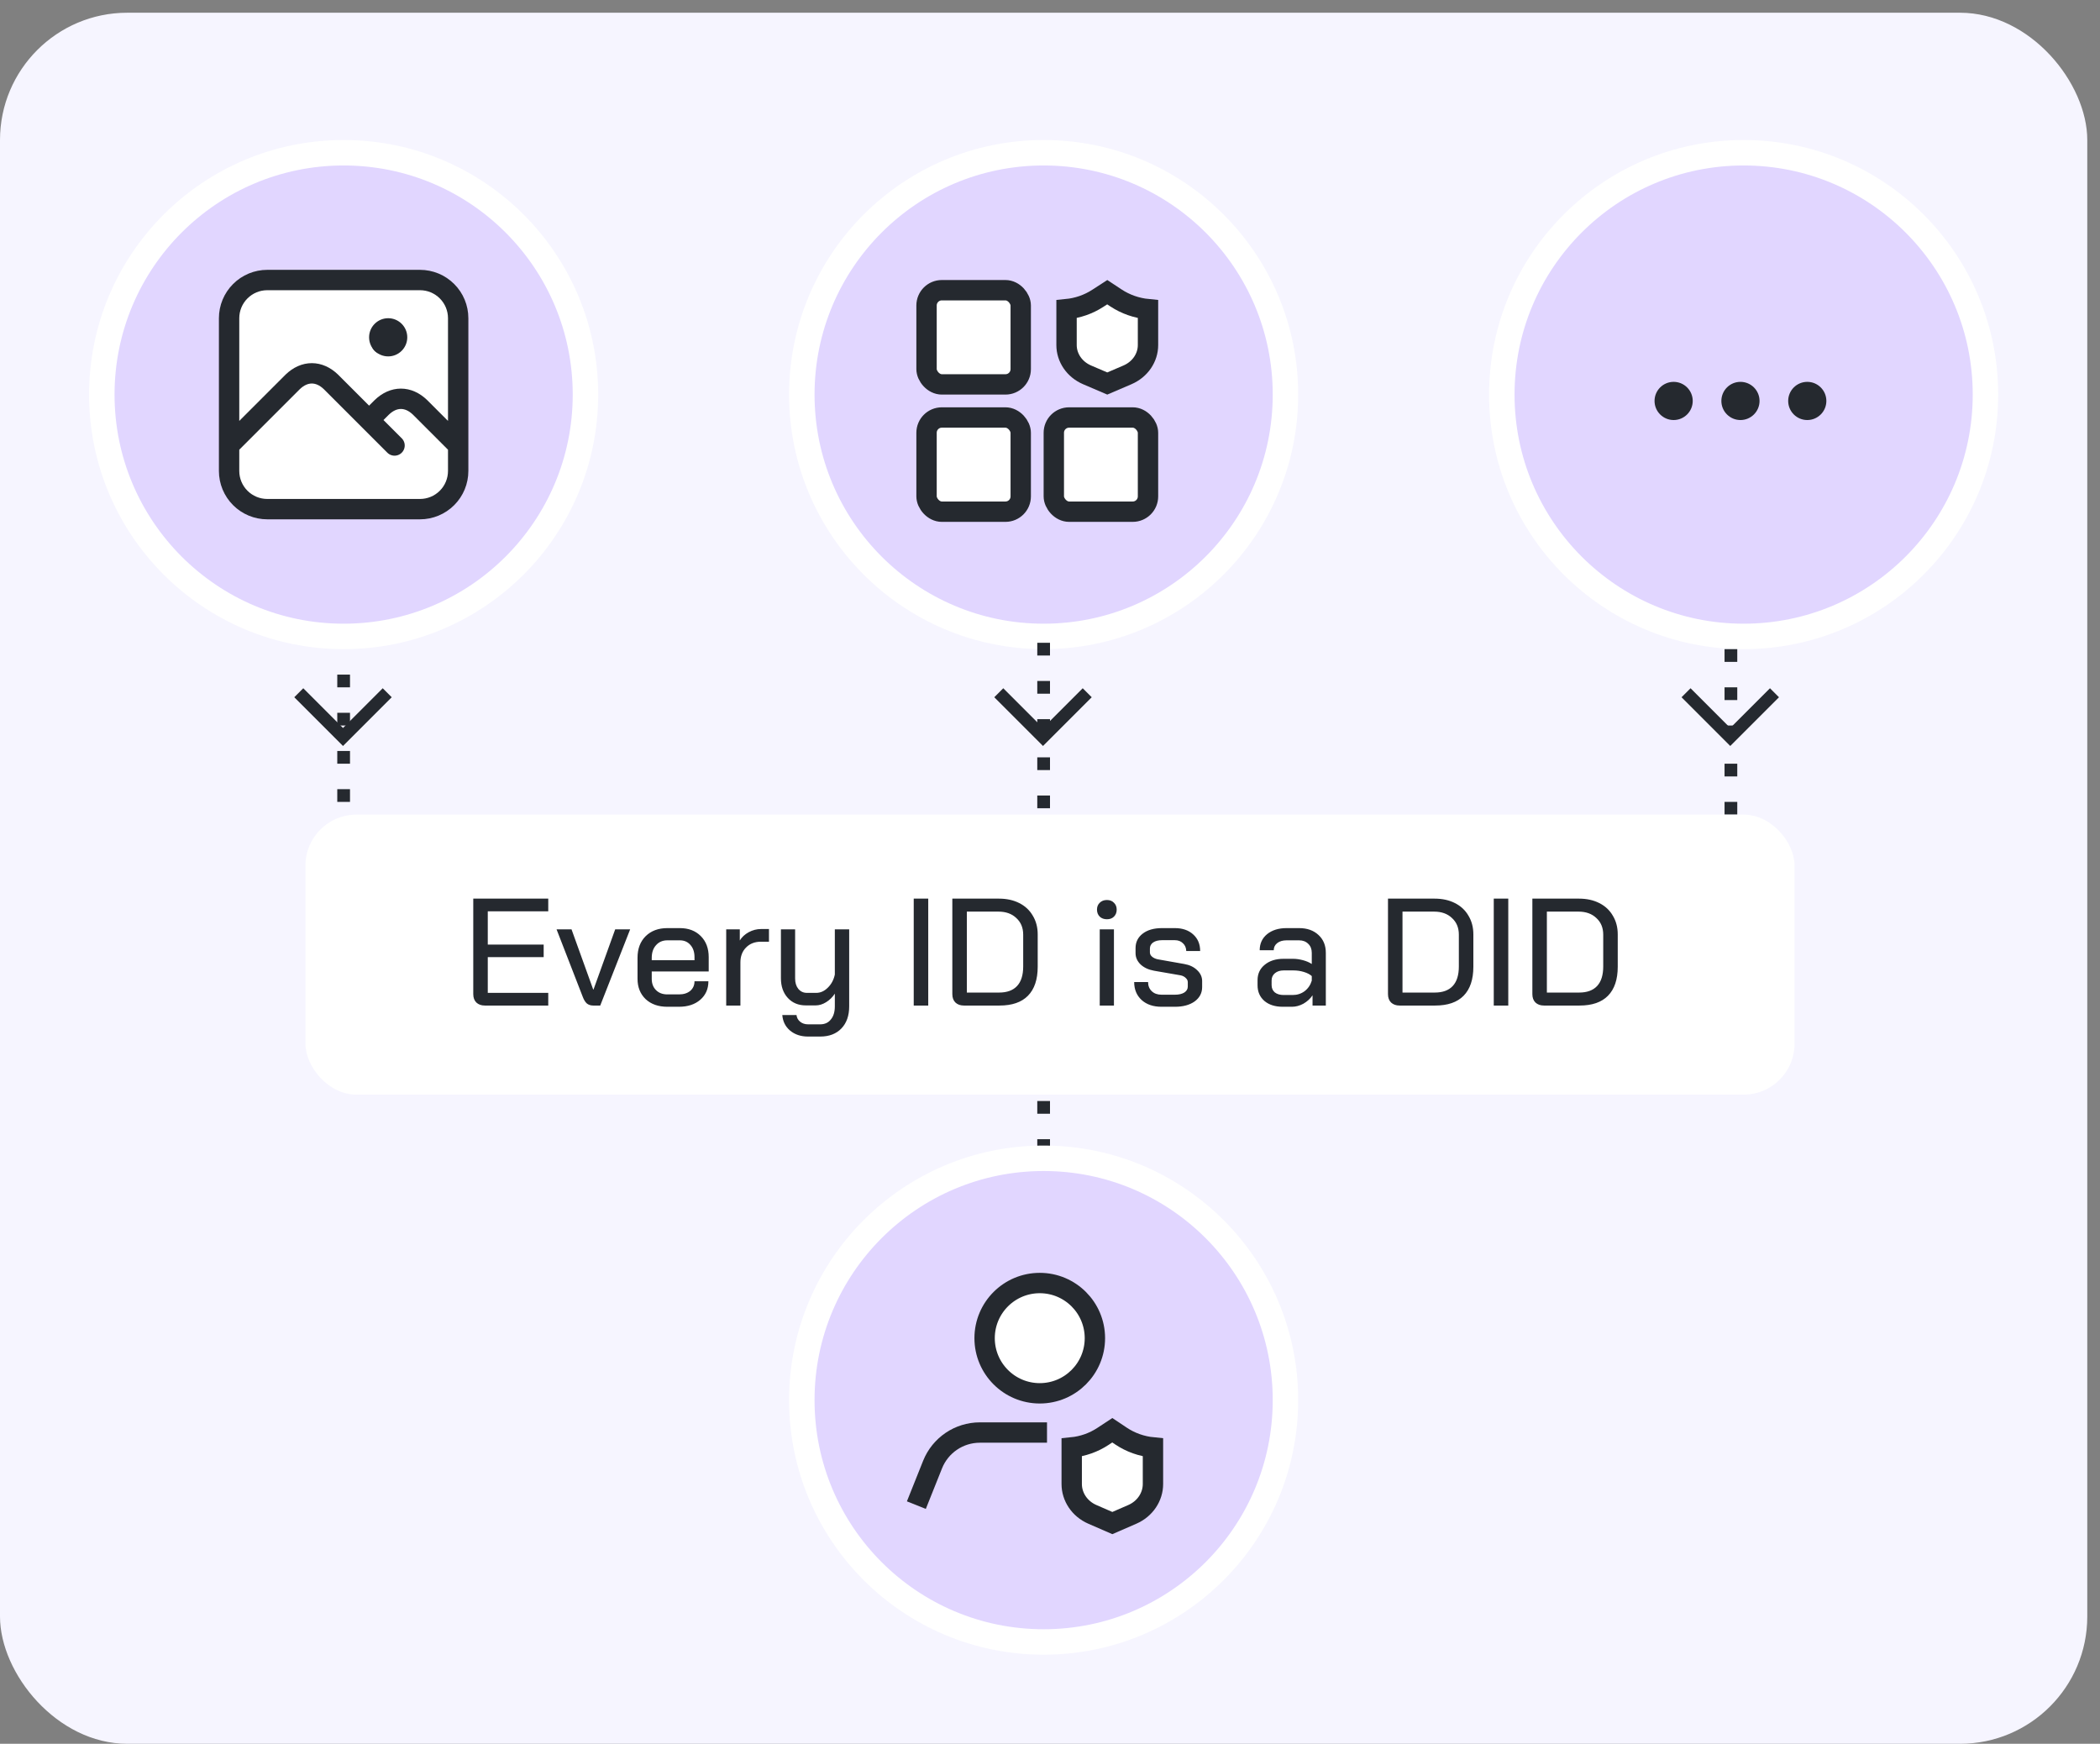 <svg width="165" height="137" viewBox="0 0 165 137" fill="none" xmlns="http://www.w3.org/2000/svg">
<rect x="0" y="0" width="165" height="137" fill="#808080" stroke="none"/>
<rect y="1" width="164" height="136" rx="10" fill="#F6F5FF"></rect>
<g clip-path="url(#clip0_1578_1894)">
<rect x="64" y="13" width="36" height="36" rx="18" fill="#8FF9CC"></rect>
<circle cx="82" cy="31" r="20" fill="white"></circle>
<circle cx="82" cy="31" r="18" fill="#E1D6FF"></circle>
<rect x="72.8" y="22.8" width="7.4" height="7.4" rx="1.2" fill="white" stroke="#25292F" stroke-width="1.6"></rect>
<rect x="72.8" y="32.8" width="7.4" height="7.4" rx="1.2" fill="white" stroke="#25292F" stroke-width="1.6"></rect>
<rect x="82.8" y="32.8" width="7.4" height="7.4" rx="1.2" fill="white" stroke="#25292F" stroke-width="1.6"></rect>
<path d="M90.2 24.291V27.111C90.2 28.095 89.588 29.022 88.58 29.453L87 30.13L85.42 29.453C84.412 29.022 83.8 28.095 83.8 27.111V24.291C84.673 24.206 85.516 23.916 86.249 23.441L86.249 23.441L86.998 22.956L87.687 23.41C88.437 23.904 89.302 24.205 90.2 24.291Z" fill="white" stroke="#25292F" stroke-width="1.6"></path>
<rect x="119" y="13" width="36" height="36" rx="18" fill="#8FF9CC"></rect>
<circle cx="137" cy="31" r="20" fill="white"></circle>
<circle cx="137" cy="31" r="18" fill="#E1D6FF"></circle>
<path fill-rule="evenodd" clip-rule="evenodd" d="M133 31.5C133 32.328 132.328 33 131.5 33C130.672 33 130 32.328 130 31.5C130 30.672 130.672 30 131.5 30C132.328 30 133 30.672 133 31.5ZM138.25 31.5C138.25 32.328 137.578 33 136.75 33C135.922 33 135.25 32.328 135.25 31.5C135.25 30.672 135.922 30 136.75 30C137.578 30 138.25 30.672 138.25 31.5ZM142 33C142.828 33 143.5 32.328 143.5 31.5C143.5 30.672 142.828 30 142 30C141.172 30 140.5 30.672 140.5 31.5C140.5 32.328 141.172 33 142 33Z" fill="#25292F"></path>
<rect x="9" y="13" width="36" height="36" rx="18" fill="#8FF9CC"></rect>
<circle cx="27" cy="31" r="20" fill="white"></circle>
<circle cx="27" cy="31" r="18" fill="#E1D6FF"></circle>
<path d="M30 27H30.01H30Z" fill="white"></path>
<path d="M18 25C18 24.204 18.316 23.441 18.879 22.879C19.441 22.316 20.204 22 21 22H33C33.796 22 34.559 22.316 35.121 22.879C35.684 23.441 36 24.204 36 25V37C36 37.796 35.684 38.559 35.121 39.121C34.559 39.684 33.796 40 33 40H21C20.204 40 19.441 39.684 18.879 39.121C18.316 38.559 18 37.796 18 37V25Z" fill="white"></path>
<path d="M18 35L23 30C23.928 29.107 25.072 29.107 26 30L31 35" fill="white"></path>
<path d="M29 33L30 32C30.928 31.107 32.072 31.107 33 32L36 35" fill="white"></path>
<path d="M30 27H30.01M18 35L23 30C23.928 29.107 25.072 29.107 26 30L31 35M29 33L30 32C30.928 31.107 32.072 31.107 33 32L36 35M18 25C18 24.204 18.316 23.441 18.879 22.879C19.441 22.316 20.204 22 21 22H33C33.796 22 34.559 22.316 35.121 22.879C35.684 23.441 36 24.204 36 25V37C36 37.796 35.684 38.559 35.121 39.121C34.559 39.684 33.796 40 33 40H21C20.204 40 19.441 39.684 18.879 39.121C18.316 38.559 18 37.796 18 37V25Z" stroke="#25292F" stroke-width="1.6" stroke-linecap="round" stroke-linejoin="round"></path>
<circle cx="30.5" cy="26.5" r="1.5" fill="#25292F"></circle>
<path d="M136 51L136 79L88 79L27 79L27 51" stroke="#25292F" stroke-dasharray="1 2"></path>
<path d="M82 50.5L82 72.75L82 91.5" stroke="#25292F" stroke-dasharray="1 2"></path>
<rect x="64" y="92" width="36" height="36" rx="18" fill="#8FF9CC"></rect>
<circle cx="82" cy="110" r="20" fill="white"></circle>
<circle cx="82" cy="110" r="18" fill="#E1D6FF"></circle>
<path d="M90.59 113.717V116.588C90.59 117.597 89.972 118.538 88.97 118.974L87.398 119.658L85.826 118.974C84.824 118.538 84.206 117.597 84.206 116.588V113.717C85.08 113.631 85.922 113.336 86.654 112.854L86.654 112.854L87.396 112.366L88.078 112.822C88.827 113.323 89.692 113.63 90.59 113.717Z" fill="white" stroke="#25292F" stroke-width="1.6"></path>
<path d="M82.265 112.546H76.989C75.354 112.546 73.883 113.542 73.275 115.06L72 118.249" stroke="#25292F" stroke-width="1.6"></path>
<path d="M86.028 105.132C86.028 107.525 84.088 109.465 81.695 109.465C79.302 109.465 77.362 107.525 77.362 105.132C77.362 102.74 79.302 100.8 81.695 100.8C84.088 100.8 86.028 102.74 86.028 105.132Z" fill="white" stroke="#25292F" stroke-width="1.6"></path>
<path d="M23.475 54.425L26.95 57.9L30.424 54.425" stroke="#25292F"></path>
<path d="M132.475 54.425L135.949 57.9L139.424 54.425" stroke="#25292F"></path>
<path d="M78.475 54.425L81.95 57.9L85.424 54.425" stroke="#25292F"></path>
<rect x="24" y="64" width="117" height="22" rx="4" fill="white"></rect>
<path d="M38.097 79C37.817 79 37.593 78.92 37.425 78.76C37.265 78.6 37.185 78.38 37.185 78.1V70.6H43.077V71.596H38.325V74.212H42.717V75.196H38.325V78.004H43.077V79H38.097ZM46.609 79C46.417 79 46.253 78.948 46.117 78.844C45.989 78.732 45.881 78.56 45.793 78.328L43.729 73.012H44.905L46.609 77.74H46.633L48.337 73.012H49.513L47.161 79H46.609ZM52.432 79.096C51.728 79.096 51.16 78.896 50.728 78.496C50.304 78.088 50.092 77.556 50.092 76.9V75.244C50.092 74.54 50.304 73.976 50.728 73.552C51.16 73.128 51.728 72.916 52.432 72.916H53.416C54.096 72.916 54.644 73.124 55.06 73.54C55.476 73.956 55.684 74.508 55.684 75.196V76.324H51.208V76.9C51.208 77.268 51.32 77.564 51.544 77.788C51.768 78.012 52.064 78.124 52.432 78.124H53.356C53.716 78.124 54.008 78.032 54.232 77.848C54.456 77.656 54.568 77.404 54.568 77.092H55.66C55.66 77.692 55.448 78.176 55.024 78.544C54.6 78.912 54.04 79.096 53.344 79.096H52.432ZM54.568 75.436V75.196C54.568 74.796 54.46 74.476 54.244 74.236C54.036 73.996 53.76 73.876 53.416 73.876H52.432C52.064 73.876 51.768 74.004 51.544 74.26C51.32 74.508 51.208 74.84 51.208 75.256V75.436H54.568ZM57.059 73.012H58.127V73.888C58.287 73.624 58.519 73.408 58.823 73.24C59.135 73.072 59.459 72.988 59.795 72.988H60.419V73.984H59.795C59.307 73.984 58.915 74.136 58.619 74.44C58.323 74.736 58.175 75.128 58.175 75.616V79H57.059V73.012ZM63.494 81.436C62.926 81.436 62.454 81.28 62.078 80.968C61.71 80.656 61.506 80.248 61.466 79.744H62.582C62.606 79.96 62.702 80.136 62.87 80.272C63.038 80.408 63.246 80.476 63.494 80.476H64.442C64.802 80.476 65.082 80.348 65.282 80.092C65.49 79.844 65.594 79.5 65.594 79.06V78.064C65.41 78.344 65.182 78.568 64.91 78.736C64.638 78.904 64.366 78.988 64.094 78.988H63.314C62.73 78.988 62.258 78.792 61.898 78.4C61.538 78.008 61.358 77.492 61.358 76.852V73.012H62.474V76.876C62.474 77.212 62.558 77.484 62.726 77.692C62.902 77.9 63.126 78.004 63.398 78.004H64.13C64.466 78.004 64.77 77.868 65.042 77.596C65.322 77.324 65.506 76.98 65.594 76.564V73.012H66.722V79.06C66.722 79.796 66.518 80.376 66.11 80.8C65.702 81.224 65.146 81.436 64.442 81.436H63.494ZM71.793 70.6H72.933V79H71.793V70.6ZM75.737 79C75.457 79 75.234 78.92 75.066 78.76C74.906 78.6 74.826 78.38 74.826 78.1V70.6H78.486C79.094 70.6 79.626 70.716 80.082 70.948C80.546 71.18 80.901 71.512 81.15 71.944C81.406 72.368 81.534 72.856 81.534 73.408V75.952C81.534 76.952 81.278 77.712 80.766 78.232C80.261 78.744 79.517 79 78.534 79H75.737ZM78.498 77.98C79.121 77.98 79.594 77.808 79.913 77.464C80.234 77.12 80.394 76.608 80.394 75.928V73.432C80.394 72.888 80.213 72.452 79.853 72.124C79.501 71.788 79.034 71.62 78.45 71.62H75.966V77.98H78.498ZM86.972 72.22C86.74 72.22 86.552 72.152 86.408 72.016C86.264 71.872 86.192 71.688 86.192 71.464C86.192 71.24 86.264 71.06 86.408 70.924C86.552 70.78 86.74 70.708 86.972 70.708C87.204 70.708 87.388 70.78 87.524 70.924C87.668 71.06 87.74 71.24 87.74 71.464C87.74 71.688 87.668 71.872 87.524 72.016C87.388 72.152 87.204 72.22 86.972 72.22ZM86.408 73.012H87.524V79H86.408V73.012ZM91.262 79.096C90.614 79.096 90.094 78.92 89.702 78.568C89.31 78.208 89.114 77.736 89.114 77.152H90.206C90.206 77.448 90.302 77.688 90.494 77.872C90.686 78.056 90.942 78.148 91.262 78.148H92.318C92.622 78.148 92.866 78.092 93.05 77.98C93.234 77.86 93.326 77.704 93.326 77.512V77.164C93.326 77.036 93.27 76.924 93.158 76.828C93.054 76.724 92.918 76.656 92.75 76.624L90.674 76.264C90.234 76.184 89.882 76.02 89.618 75.772C89.354 75.516 89.222 75.22 89.222 74.884V74.488C89.222 74.016 89.41 73.636 89.786 73.348C90.162 73.06 90.666 72.916 91.298 72.916H92.306C92.906 72.916 93.386 73.08 93.746 73.408C94.114 73.736 94.298 74.172 94.298 74.716H93.206C93.198 74.46 93.11 74.256 92.942 74.104C92.782 73.944 92.57 73.864 92.306 73.864H91.31C91.014 73.864 90.778 73.924 90.602 74.044C90.434 74.164 90.35 74.324 90.35 74.524V74.824C90.35 74.952 90.406 75.064 90.518 75.16C90.63 75.256 90.774 75.324 90.95 75.364L93.05 75.736C93.466 75.808 93.802 75.968 94.058 76.216C94.322 76.464 94.454 76.752 94.454 77.08V77.548C94.454 78.012 94.258 78.388 93.866 78.676C93.474 78.956 92.958 79.096 92.318 79.096H91.262ZM100.788 79.096C100.188 79.096 99.708 78.944 99.348 78.64C98.988 78.328 98.808 77.916 98.808 77.404V77.008C98.808 76.504 98.996 76.1 99.372 75.796C99.748 75.484 100.24 75.328 100.848 75.328H101.604C101.844 75.328 102.1 75.364 102.372 75.436C102.644 75.508 102.876 75.608 103.068 75.736V74.86C103.068 74.564 102.976 74.328 102.792 74.152C102.608 73.968 102.368 73.876 102.072 73.876H101.088C100.784 73.876 100.54 73.948 100.356 74.092C100.172 74.236 100.08 74.424 100.08 74.656H98.976C98.976 74.136 99.168 73.716 99.552 73.396C99.944 73.076 100.456 72.916 101.088 72.916H102.072C102.704 72.916 103.212 73.096 103.596 73.456C103.98 73.808 104.172 74.276 104.172 74.86V79H103.128V78.196C102.944 78.468 102.704 78.688 102.408 78.856C102.112 79.016 101.812 79.096 101.508 79.096H100.788ZM101.568 78.172C101.92 78.172 102.232 78.072 102.504 77.872C102.776 77.664 102.964 77.388 103.068 77.044V76.684C102.916 76.548 102.708 76.44 102.444 76.36C102.18 76.28 101.908 76.24 101.628 76.24H100.86C100.58 76.24 100.352 76.312 100.176 76.456C100 76.6 99.912 76.792 99.912 77.032V77.392C99.912 77.632 99.996 77.824 100.164 77.968C100.34 78.104 100.572 78.172 100.86 78.172H101.568ZM109.968 79C109.688 79 109.464 78.92 109.296 78.76C109.136 78.6 109.056 78.38 109.056 78.1V70.6H112.716C113.324 70.6 113.856 70.716 114.312 70.948C114.776 71.18 115.132 71.512 115.38 71.944C115.636 72.368 115.764 72.856 115.764 73.408V75.952C115.764 76.952 115.508 77.712 114.996 78.232C114.492 78.744 113.748 79 112.764 79H109.968ZM112.728 77.98C113.352 77.98 113.824 77.808 114.144 77.464C114.464 77.12 114.624 76.608 114.624 75.928V73.432C114.624 72.888 114.444 72.452 114.084 72.124C113.732 71.788 113.264 71.62 112.68 71.62H110.196V77.98H112.728ZM117.367 70.6H118.507V79H117.367V70.6ZM121.312 79C121.032 79 120.808 78.92 120.64 78.76C120.48 78.6 120.4 78.38 120.4 78.1V70.6H124.06C124.668 70.6 125.2 70.716 125.656 70.948C126.12 71.18 126.476 71.512 126.724 71.944C126.98 72.368 127.108 72.856 127.108 73.408V75.952C127.108 76.952 126.852 77.712 126.34 78.232C125.836 78.744 125.092 79 124.108 79H121.312ZM124.072 77.98C124.696 77.98 125.168 77.808 125.488 77.464C125.808 77.12 125.968 76.608 125.968 75.928V73.432C125.968 72.888 125.788 72.452 125.428 72.124C125.076 71.788 124.608 71.62 124.024 71.62H121.54V77.98H124.072Z" fill="#25292F"></path>
</g>
<defs>
<clipPath id="clip0_1578_1894">
<rect width="164" height="136" fill="white" transform="translate(1)"></rect>
</clipPath>
</defs>
</svg>
